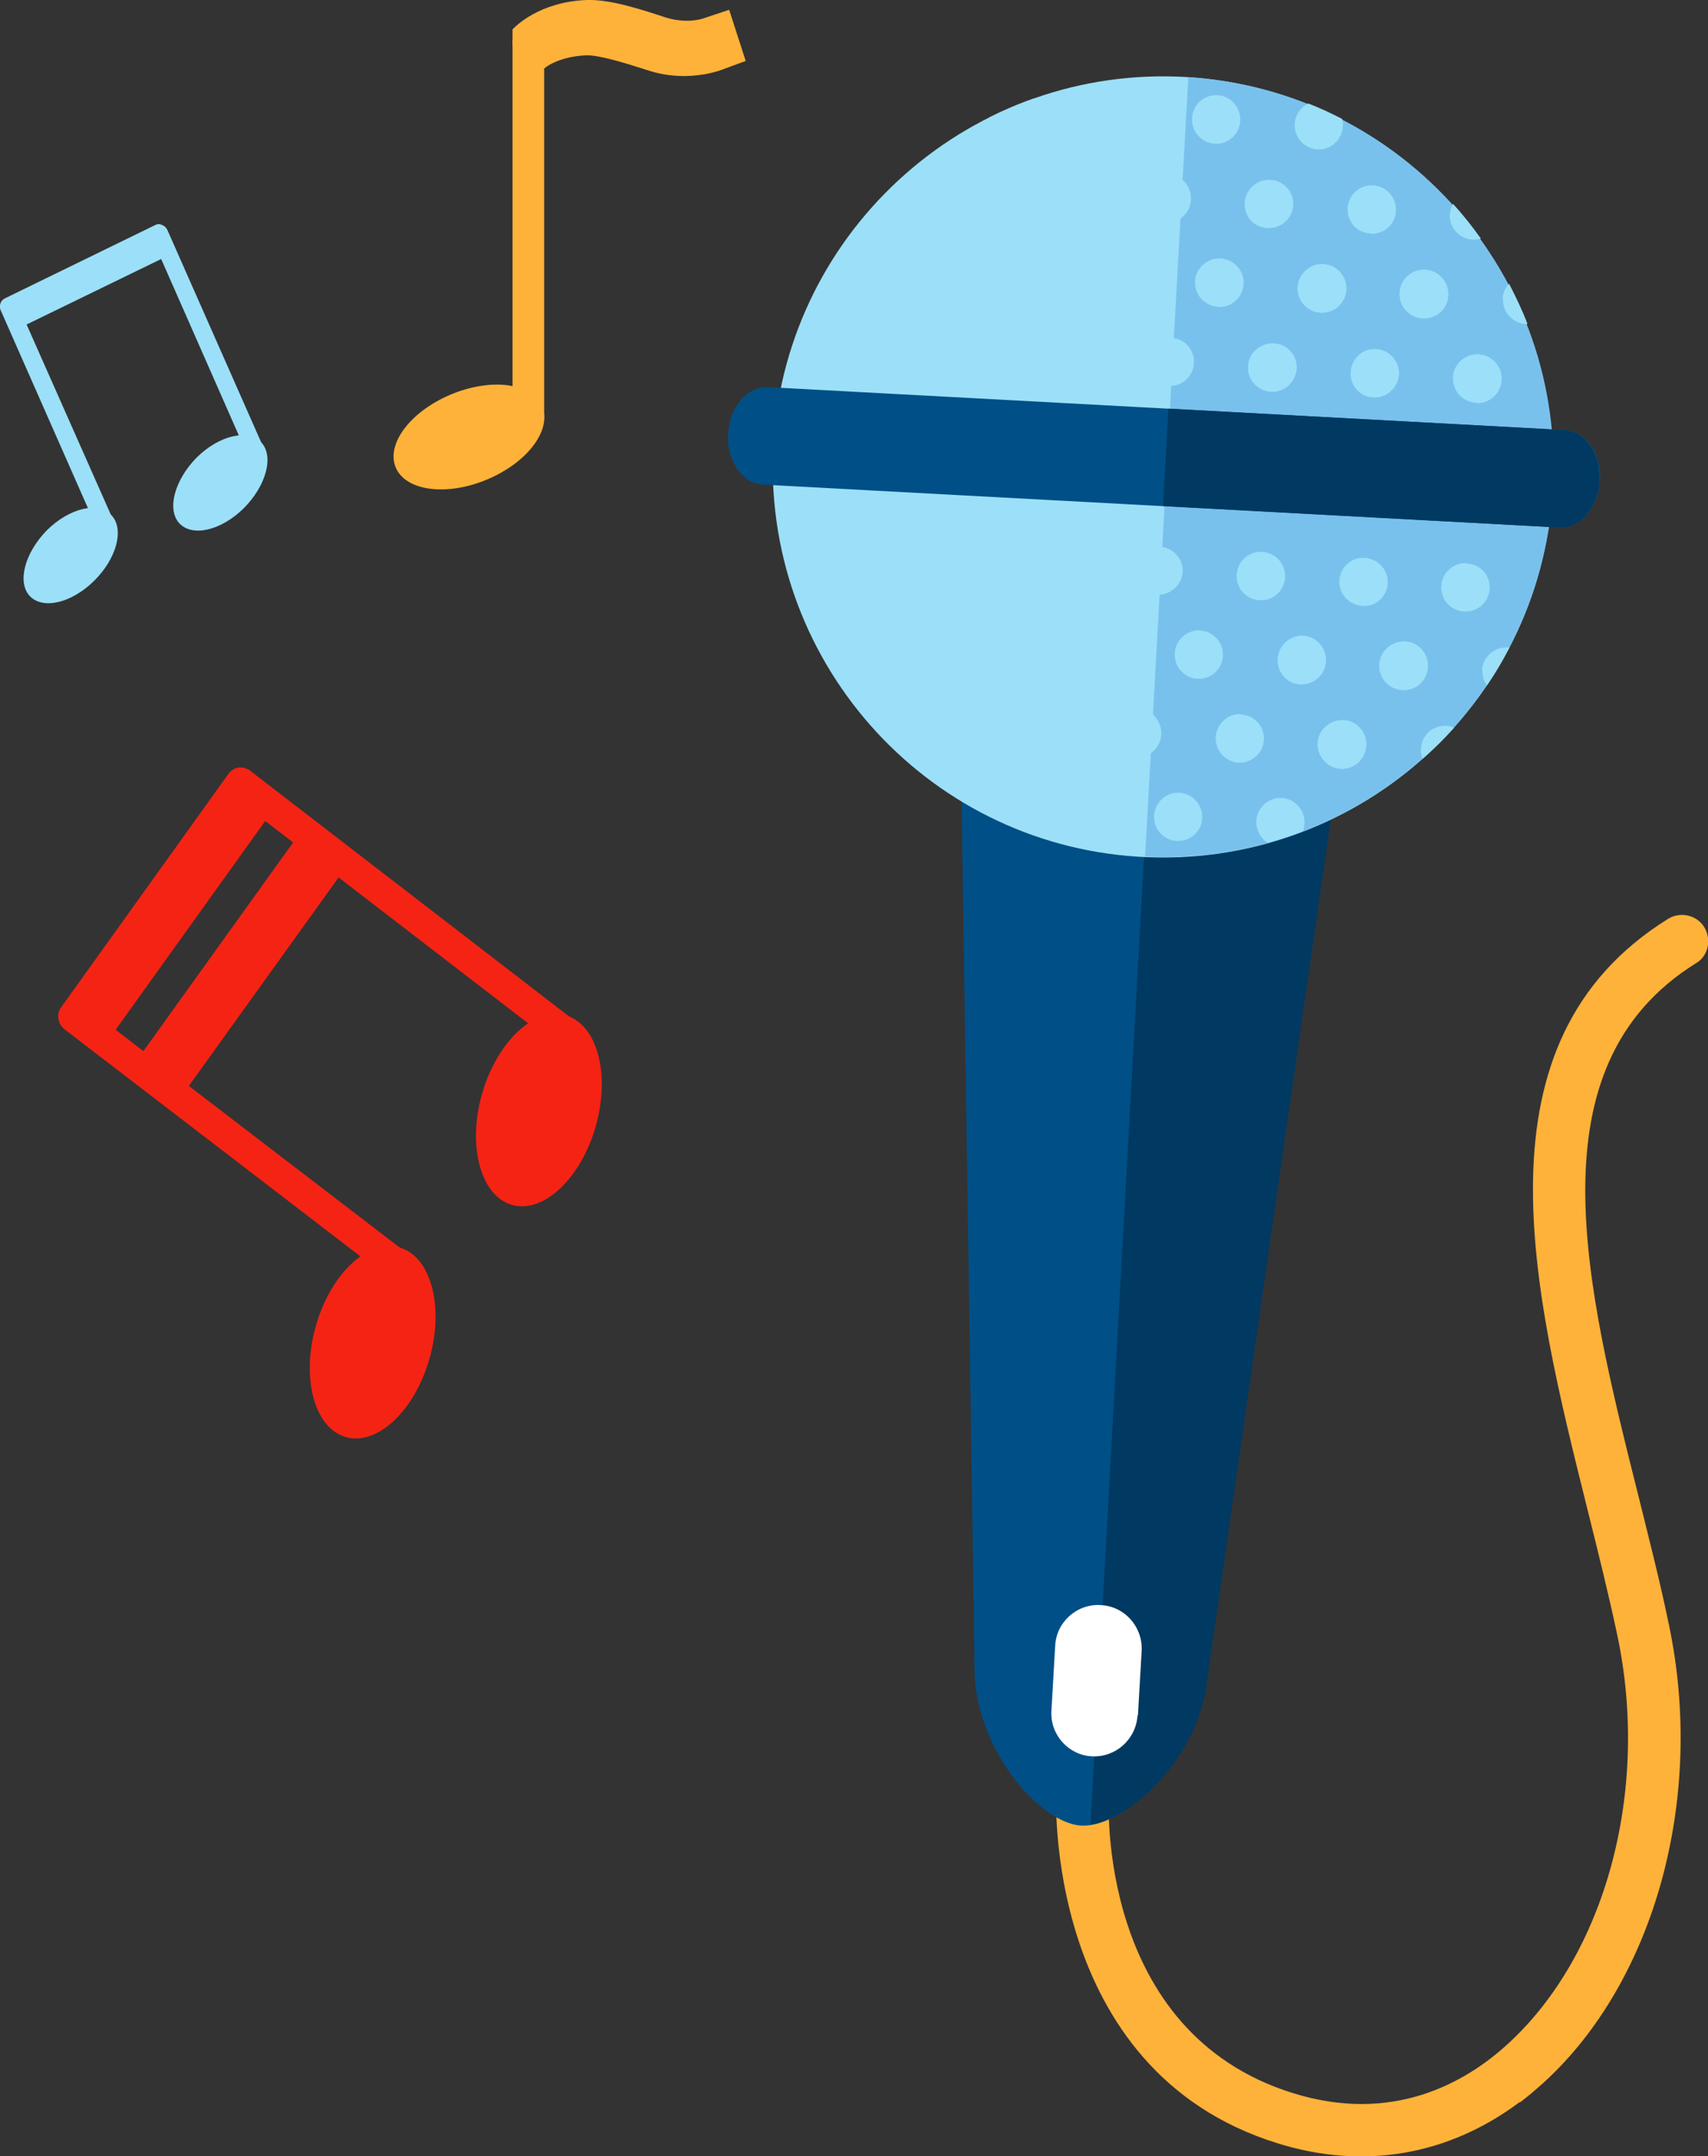 <?xml version="1.0" encoding="UTF-8"?> <svg xmlns="http://www.w3.org/2000/svg" viewBox="0 0 45.42 57.31"><rect x="0" y="0" width="45.42" height="57.31" fill="#333333" stroke="none"/><defs><style> .cls-1 { fill: #fff; } .cls-2 { fill: #9be0f8; } .cls-3 { fill: #ffb239; } .cls-4 { mix-blend-mode: multiply; } .cls-4, .cls-5 { fill: none; } .cls-6 { fill: #f52314; } .cls-7 { fill: #79c1ed; } .cls-5 { isolation: isolate; } .cls-8 { fill: #004f87; } .cls-9 { fill: #003961; } </style></defs><g class="cls-5"><g id="_Слой_2" data-name="Слой 2"><g id="Layer_1" data-name="Layer 1"><g><path class="cls-3" d="m40.41,55.87c-1.9,1.42-4.16,1.81-6.45,1.09-6.25-1.95-5.88-9.31-5.87-9.39.02-.38.35-.68.74-.65.38.02.68.35.66.74-.02.26-.31,6.35,4.89,7.97,2.63.82,4.56-.25,5.71-1.3,2.61-2.38,3.79-6.74,2.92-10.86-.23-1.09-.52-2.25-.8-3.37-1.45-5.82-3.11-12.41,2.15-15.68.33-.2.76-.1.96.22.2.33.11.77-.22.96-4.4,2.74-2.94,8.54-1.53,14.16.28,1.13.58,2.3.81,3.42.97,4.59-.37,9.48-3.34,12.18-.2.18-.4.35-.61.51Z"></path><g><path class="cls-6" d="m10.67,33.17c.82.28,1.15,1.63.73,3.01-.42,1.39-1.43,2.28-2.25,2-.82-.28-1.15-1.63-.73-3.01.42-1.39,1.43-2.28,2.25-2Z"></path><path class="cls-6" d="m15.09,27c.82.28,1.15,1.62.73,3.01-.42,1.38-1.43,2.28-2.25,2-.82-.28-1.15-1.63-.73-3.01.42-1.38,1.43-2.28,2.25-2Z"></path><path class="cls-6" d="m15.52,27.76s-.02.02-.02.04c-.14.18-.4.21-.58.07l-8.4-6.46-3.98,5.55,8.42,6.45c.18.14.22.41.09.59-.13.18-.39.21-.58.07L1.72,27.36c-.18-.14-.23-.4-.1-.58l4.46-6.22c.07-.09.17-.15.27-.16.11-.01.22.02.31.09l8.74,6.73c.17.13.22.37.12.55Z"></path><polygon class="cls-6" points="8.73 22.55 4.26 28.77 3.58 28.26 8.04 22.05 8.73 22.55"></polygon><polygon class="cls-6" points="9.27 22.95 4.8 29.17 4.12 28.66 8.58 22.45 9.27 22.95"></polygon><polygon class="cls-6" points="7.29 21.49 2.83 27.71 2.15 27.2 6.61 20.99 7.29 21.49"></polygon></g><g><path class="cls-2" d="m2.97,13.7c.34.37.13,1.15-.47,1.74-.6.59-1.36.77-1.71.4-.34-.37-.13-1.15.46-1.75.6-.59,1.36-.77,1.71-.4Z"></path><path class="cls-2" d="m6.95,11.76c.34.37.13,1.15-.47,1.75-.6.59-1.36.77-1.71.4-.34-.37-.13-1.15.46-1.75.6-.59,1.36-.77,1.71-.4Z"></path><path class="cls-2" d="m6.95,12.27s-.02,0-.02.01c-.12.05-.26,0-.32-.12l-2.48-5.63-3.58,1.74,2.5,5.64c.06.12,0,.27-.12.33-.12.06-.26,0-.32-.12L.02,8.25c-.06-.12,0-.27.11-.32l4-1.95c.06-.03.12-.03.18,0,.06.02.11.07.14.13l2.59,5.86c.05.12.01.25-.09.31Z"></path><polygon class="cls-2" points="4.5 6.78 .49 8.73 .29 8.28 4.29 6.33 4.5 6.78"></polygon></g><g><path class="cls-3" d="m14.43,10.84c.23.64-.46,1.5-1.54,1.93-1.08.43-2.15.26-2.38-.38-.23-.64.46-1.5,1.54-1.93,1.08-.43,2.15-.26,2.38.38Z"></path><path class="cls-3" d="m14.47,11.13l-.84.04V1.06s.14-.13.14-.13c.07-.06.67-.57,1.82-.61.55-.02,1.32.23,1.99.44.66.21,1.2.03,1.2.03l.4-.14.26.78-.39.14s-.8.29-1.74-.01c-.58-.18-1.3-.42-1.71-.4-.57.02-.94.18-1.13.29v9.68Z"></path><path class="cls-3" d="m18.69,1.98c-.36.06-.89.08-1.49-.12-.53-.17-1.26-.4-1.61-.39-.71.03-1.07.31-1.08.32l-.57.46-.31-1.06v-.41c.07-.07.7-.73,1.97-.78.61-.02,1.39.23,2.09.46.56.18.99.04,1.01.03l.69-.23.44,1.36-.68.25s-.2.07-.45.11Z"></path></g><g><path class="cls-8" d="m32.05,44.94c-.38,2.06-2.27,3.65-3.31,3.58-1.04-.07-2.7-1.88-2.82-3.97l-.37-24.62c-.11-2.09,1.15-3.71,2.81-3.61l4.85.31c1.66.11,2.72,1.88,2.34,3.94l-3.5,24.37Z"></path><path class="cls-9" d="m33.22,16.64l-2.45-.16-1.77,32.02c1.07-.16,2.71-1.66,3.06-3.56l3.5-24.37c.38-2.06-.67-3.83-2.34-3.94Z"></path><path class="cls-2" d="m41.29,13.07c-.36,5.72-5.29,10.06-11.02,9.7-5.72-.36-10.06-5.3-9.7-11.02.37-5.71,5.31-10.06,11.02-9.7,5.72.37,10.06,5.3,9.69,11.02Z"></path><path class="cls-7" d="m41.29,13.07c.37-5.72-3.97-10.65-9.69-11.02l-1.15,20.72c5.65.26,10.48-4.04,10.84-9.7Z"></path><path class="cls-8" d="m42.54,12.78c-.04.72-.52,1.27-1.07,1.24l-21.18-1.14c-.55-.03-.97-.63-.93-1.35h0c.04-.72.51-1.27,1.08-1.24l21.17,1.14c.56.03.98.63.94,1.35h0Z"></path><g class="cls-4"><path class="cls-2" d="m22.67,14.08c.35.02.62.32.61.68-.02.35-.32.62-.68.61-.35-.02-.63-.32-.61-.68.02-.35.32-.62.68-.6Z"></path><path class="cls-2" d="m25.39,14.23c.35.02.62.32.6.68-.02.35-.32.62-.67.61-.36-.02-.63-.32-.61-.68.02-.36.32-.62.68-.61Z"></path><path class="cls-2" d="m28.11,14.37c.36.02.63.32.61.68-.02.36-.32.62-.67.61-.35-.02-.63-.32-.61-.67.02-.35.32-.62.67-.61Z"></path><path class="cls-2" d="m30.84,14.53c.35.02.63.32.61.67-.02.35-.33.62-.68.61-.35-.02-.62-.32-.61-.67.02-.36.32-.63.68-.61Z"></path><path class="cls-2" d="m33.56,14.67c.36.02.63.32.61.68-.02.35-.32.62-.68.6-.35-.02-.62-.32-.6-.67.02-.36.32-.63.67-.61Z"></path><path class="cls-2" d="m36.29,14.83c.35.02.63.32.61.67-.02.36-.32.63-.67.6-.35-.02-.63-.32-.61-.67.02-.35.32-.63.68-.6Z"></path><path class="cls-2" d="m39.01,14.98c.36.02.62.32.6.67-.02.35-.32.62-.67.6-.36-.02-.63-.32-.61-.67.02-.36.32-.63.68-.61Z"></path><path class="cls-2" d="m23.75,16.31c.35.02.62.32.61.68-.02.35-.32.63-.67.61-.36-.02-.63-.33-.61-.68.02-.36.32-.63.67-.61Z"></path><path class="cls-2" d="m26.47,16.46c.35.02.63.32.61.68-.02.35-.32.62-.68.6-.35-.02-.62-.32-.6-.68.02-.35.32-.63.68-.61Z"></path><path class="cls-2" d="m29.2,16.6c.35.02.63.32.61.68-.02.35-.32.62-.68.6-.36-.02-.62-.32-.61-.67.02-.36.32-.63.68-.61Z"></path><path class="cls-2" d="m31.92,16.76c.35.02.62.32.6.68-.02.35-.32.62-.68.6-.35-.02-.62-.32-.6-.68.02-.35.32-.62.68-.61Z"></path><path class="cls-2" d="m34.65,16.9c.36.02.62.32.61.68-.02.35-.32.62-.68.61-.35-.02-.62-.32-.6-.68.02-.35.32-.63.68-.61Z"></path><path class="cls-2" d="m37.37,17.05c.35.02.62.32.6.68-.02.36-.32.63-.68.61-.35-.02-.63-.32-.61-.68.02-.35.32-.62.68-.61Z"></path><path class="cls-2" d="m24.84,18.54c.35.02.63.32.61.68-.02.35-.32.62-.68.61-.36-.02-.63-.32-.6-.68.02-.35.32-.62.68-.6Z"></path><path class="cls-2" d="m27.56,18.69c.35.02.63.32.61.68-.02.35-.32.63-.68.61-.35-.02-.63-.32-.61-.68.02-.35.32-.63.68-.61Z"></path><path class="cls-2" d="m30.28,18.84c.35.02.62.33.6.68-.02.36-.32.63-.68.61-.35-.02-.62-.32-.61-.68.02-.35.32-.62.68-.61Z"></path><path class="cls-2" d="m33.01,18.99c.35.02.62.32.6.67-.02.36-.32.62-.67.61-.35-.02-.63-.32-.61-.68.02-.35.32-.63.68-.61Z"></path><path class="cls-2" d="m35.73,19.14c.35.02.62.32.6.68-.02.36-.32.63-.68.61-.35-.02-.62-.32-.61-.68.02-.35.33-.62.68-.61Z"></path><path class="cls-2" d="m26.52,21.45c.02-.36-.25-.66-.61-.68-.25-.01-.48.12-.59.33.35.23.73.44,1.11.63.05-.09.09-.18.09-.29Z"></path><path class="cls-2" d="m28.64,20.92c.35.02.62.32.6.68-.02.35-.32.62-.68.6-.35-.02-.63-.32-.61-.67.02-.35.32-.62.68-.61Z"></path><path class="cls-2" d="m31.36,21.07c.35.02.63.32.61.68-.02.35-.32.62-.68.6-.35-.02-.62-.32-.6-.67.02-.35.32-.63.67-.61Z"></path><path class="cls-2" d="m33.41,21.82c-.01.24.11.46.3.58.32-.09.63-.19.94-.31.02-.06.04-.13.04-.2.02-.35-.25-.66-.6-.68-.35-.02-.66.25-.68.6Z"></path><path class="cls-2" d="m33.56,14.67c.36.02.63.32.61.68-.02.35-.32.62-.68.6-.35-.02-.62-.32-.6-.67.02-.36.32-.63.67-.61Z"></path><path class="cls-2" d="m36.29,14.83c.35.02.63.32.61.67-.02.36-.32.63-.67.6-.35-.02-.63-.32-.61-.67.02-.35.32-.63.68-.6Z"></path><path class="cls-2" d="m39.01,14.98c.36.02.62.32.6.67-.02.35-.32.62-.67.6-.36-.02-.63-.32-.61-.67.02-.36.32-.63.68-.61Z"></path><path class="cls-2" d="m34.65,16.9c.36.02.62.32.61.68-.02.35-.32.62-.68.61-.35-.02-.62-.32-.6-.68.02-.35.32-.63.68-.61Z"></path><path class="cls-2" d="m37.37,17.05c.35.02.62.32.6.68-.02.36-.32.63-.68.61-.35-.02-.63-.32-.61-.68.02-.35.32-.62.68-.61Z"></path><path class="cls-2" d="m39.42,17.81c0,.15.04.3.12.41.22-.32.42-.66.6-1.01-.02,0-.03,0-.05,0-.35-.02-.66.25-.68.61Z"></path><path class="cls-2" d="m35.73,19.14c.35.02.62.32.6.68-.02.36-.32.63-.68.61-.35-.02-.62-.32-.61-.68.02-.35.33-.62.68-.61Z"></path><path class="cls-2" d="m37.78,19.89c0,.1.01.19.05.28.3-.26.58-.54.84-.83-.07-.03-.13-.05-.21-.05-.35-.02-.66.25-.67.61Z"></path><path class="cls-2" d="m22.91,9.81c.35.02.65-.25.67-.6.02-.35-.25-.66-.61-.67-.36-.02-.66.25-.68.61-.02.35.25.66.61.67Z"></path><path class="cls-2" d="m25.63,9.96c.35.02.65-.25.67-.6.02-.36-.25-.66-.6-.68-.35-.02-.66.25-.68.6-.02.35.25.66.61.68Z"></path><path class="cls-2" d="m28.35,10.11c.36.02.66-.25.68-.61.02-.35-.25-.66-.61-.68-.35-.02-.65.25-.68.61-.02.36.25.66.6.68Z"></path><path class="cls-2" d="m31.07,10.26c.35.02.66-.25.68-.61.02-.35-.25-.66-.61-.67-.35-.02-.66.25-.68.6-.02.36.25.66.6.68Z"></path><path class="cls-2" d="m33.8,10.41c.35.02.65-.25.68-.61.02-.35-.25-.66-.61-.67-.35-.02-.66.25-.68.6-.02.36.25.66.61.68Z"></path><path class="cls-2" d="m36.52,10.56c.35.02.65-.25.68-.6.02-.35-.25-.66-.61-.68-.35-.02-.65.25-.67.61-.02.36.25.66.61.67Z"></path><path class="cls-2" d="m39.25,10.71c.35.02.66-.25.68-.61.02-.35-.25-.66-.61-.68-.35-.02-.66.25-.68.6-.02.36.25.66.61.68Z"></path><path class="cls-2" d="m24.22,7.71c.35.02.65-.25.68-.6.02-.35-.25-.66-.61-.68-.35-.02-.66.25-.67.61-.02.35.25.66.61.67Z"></path><path class="cls-2" d="m26.95,7.86c.35.02.66-.25.67-.6.02-.35-.25-.66-.61-.68-.35-.02-.66.25-.68.61-.02.35.25.66.61.67Z"></path><path class="cls-2" d="m29.67,8.02c.35.02.66-.25.68-.61.02-.35-.25-.65-.61-.67-.35-.02-.66.25-.68.61-.02.35.25.65.61.68Z"></path><path class="cls-2" d="m32.39,8.16c.35.02.66-.25.68-.61.02-.35-.25-.66-.61-.68-.35-.02-.66.25-.68.6-.02.36.25.66.6.68Z"></path><path class="cls-2" d="m35.12,8.31c.35.02.66-.25.68-.61.02-.35-.25-.66-.61-.68-.35-.02-.65.25-.68.61-.02.35.25.66.61.68Z"></path><path class="cls-2" d="m37.84,8.46c.35.02.66-.25.67-.61.02-.35-.25-.66-.61-.68-.35-.02-.66.25-.68.61-.02.35.25.66.61.68Z"></path><path class="cls-2" d="m25.54,5.62c.35.02.66-.25.67-.61.02-.36-.25-.66-.6-.68-.36-.02-.66.25-.68.61-.02.35.25.66.61.68Z"></path><path class="cls-2" d="m28.27,5.77c.36.02.66-.25.68-.6.02-.35-.25-.66-.61-.68-.36-.02-.66.25-.68.61-.02.35.25.66.6.68Z"></path><path class="cls-2" d="m30.99,5.92c.35.02.66-.25.68-.61.02-.36-.25-.66-.61-.68-.35-.02-.66.25-.68.6-.02.35.25.66.6.68Z"></path><path class="cls-2" d="m33.71,6.06c.35.02.66-.25.68-.6.02-.36-.25-.66-.61-.68-.35-.02-.66.25-.68.61-.02.36.25.66.61.67Z"></path><path class="cls-2" d="m36.44,6.21c.36.02.66-.25.68-.6.02-.35-.25-.66-.61-.68-.35-.02-.65.25-.67.6-.02.36.25.66.6.67Z"></path><path class="cls-2" d="m27.54,2.91c-.02.35-.32.63-.67.61-.26-.01-.47-.18-.56-.4.38-.19.77-.36,1.18-.5.04.09.06.19.06.3Z"></path><path class="cls-2" d="m29.59,3.67c.36.02.66-.25.68-.61.02-.35-.25-.66-.61-.68-.35-.02-.66.25-.67.61-.02.35.25.66.6.68Z"></path><path class="cls-2" d="m32.31,3.82c.35.02.65-.25.67-.61.02-.35-.25-.66-.6-.68-.36-.02-.66.25-.68.61-.02.36.25.66.61.68Z"></path><path class="cls-2" d="m34.43,3.29c.01-.24.16-.44.36-.54.31.12.61.26.9.41.02.07.03.13.02.2-.02.35-.32.63-.67.61-.36-.02-.63-.32-.61-.68Z"></path><path class="cls-2" d="m33.8,10.41c.35.02.65-.25.68-.61.02-.35-.25-.66-.61-.67-.35-.02-.66.25-.68.6-.02.36.25.66.61.68Z"></path><path class="cls-2" d="m36.52,10.56c.35.02.65-.25.68-.6.02-.35-.25-.66-.61-.68-.35-.02-.65.25-.67.61-.02.36.25.66.61.67Z"></path><path class="cls-2" d="m39.25,10.71c.35.02.66-.25.68-.61.02-.35-.25-.66-.61-.68-.35-.02-.66.25-.68.6-.02.36.25.66.61.68Z"></path><path class="cls-2" d="m35.12,8.31c.35.02.66-.25.68-.61.02-.35-.25-.66-.61-.68-.35-.02-.65.25-.68.61-.02.35.25.66.61.68Z"></path><path class="cls-2" d="m37.84,8.46c.35.02.66-.25.67-.61.02-.35-.25-.66-.61-.68-.35-.02-.66.25-.68.61-.02.35.25.66.61.68Z"></path><path class="cls-2" d="m39.96,7.94c0-.15.07-.29.17-.4.18.35.35.7.49,1.07-.02,0-.03,0-.05,0-.35-.02-.62-.32-.6-.68Z"></path><path class="cls-2" d="m36.44,6.21c.36.02.66-.25.68-.6.02-.35-.25-.66-.61-.68-.35-.02-.65.25-.67.6-.02.36.25.66.6.67Z"></path><path class="cls-2" d="m38.56,5.69c0-.1.03-.19.08-.27.27.29.51.6.74.92-.07.02-.14.03-.22.03-.35-.02-.62-.32-.61-.67Z"></path></g><path class="cls-9" d="m41.6,11.43l-10.53-.57-.14,2.59,10.53.57c.56.03,1.03-.53,1.07-1.24.04-.72-.38-1.32-.94-1.35Z"></path><path class="cls-1" d="m30.25,45.59c-.04.64-.58,1.12-1.21,1.09h0c-.63-.03-1.12-.58-1.08-1.21l.1-1.73c.03-.63.58-1.12,1.21-1.08h0c.64.03,1.12.58,1.09,1.21l-.1,1.73Z"></path></g></g></g></g></g></svg> 